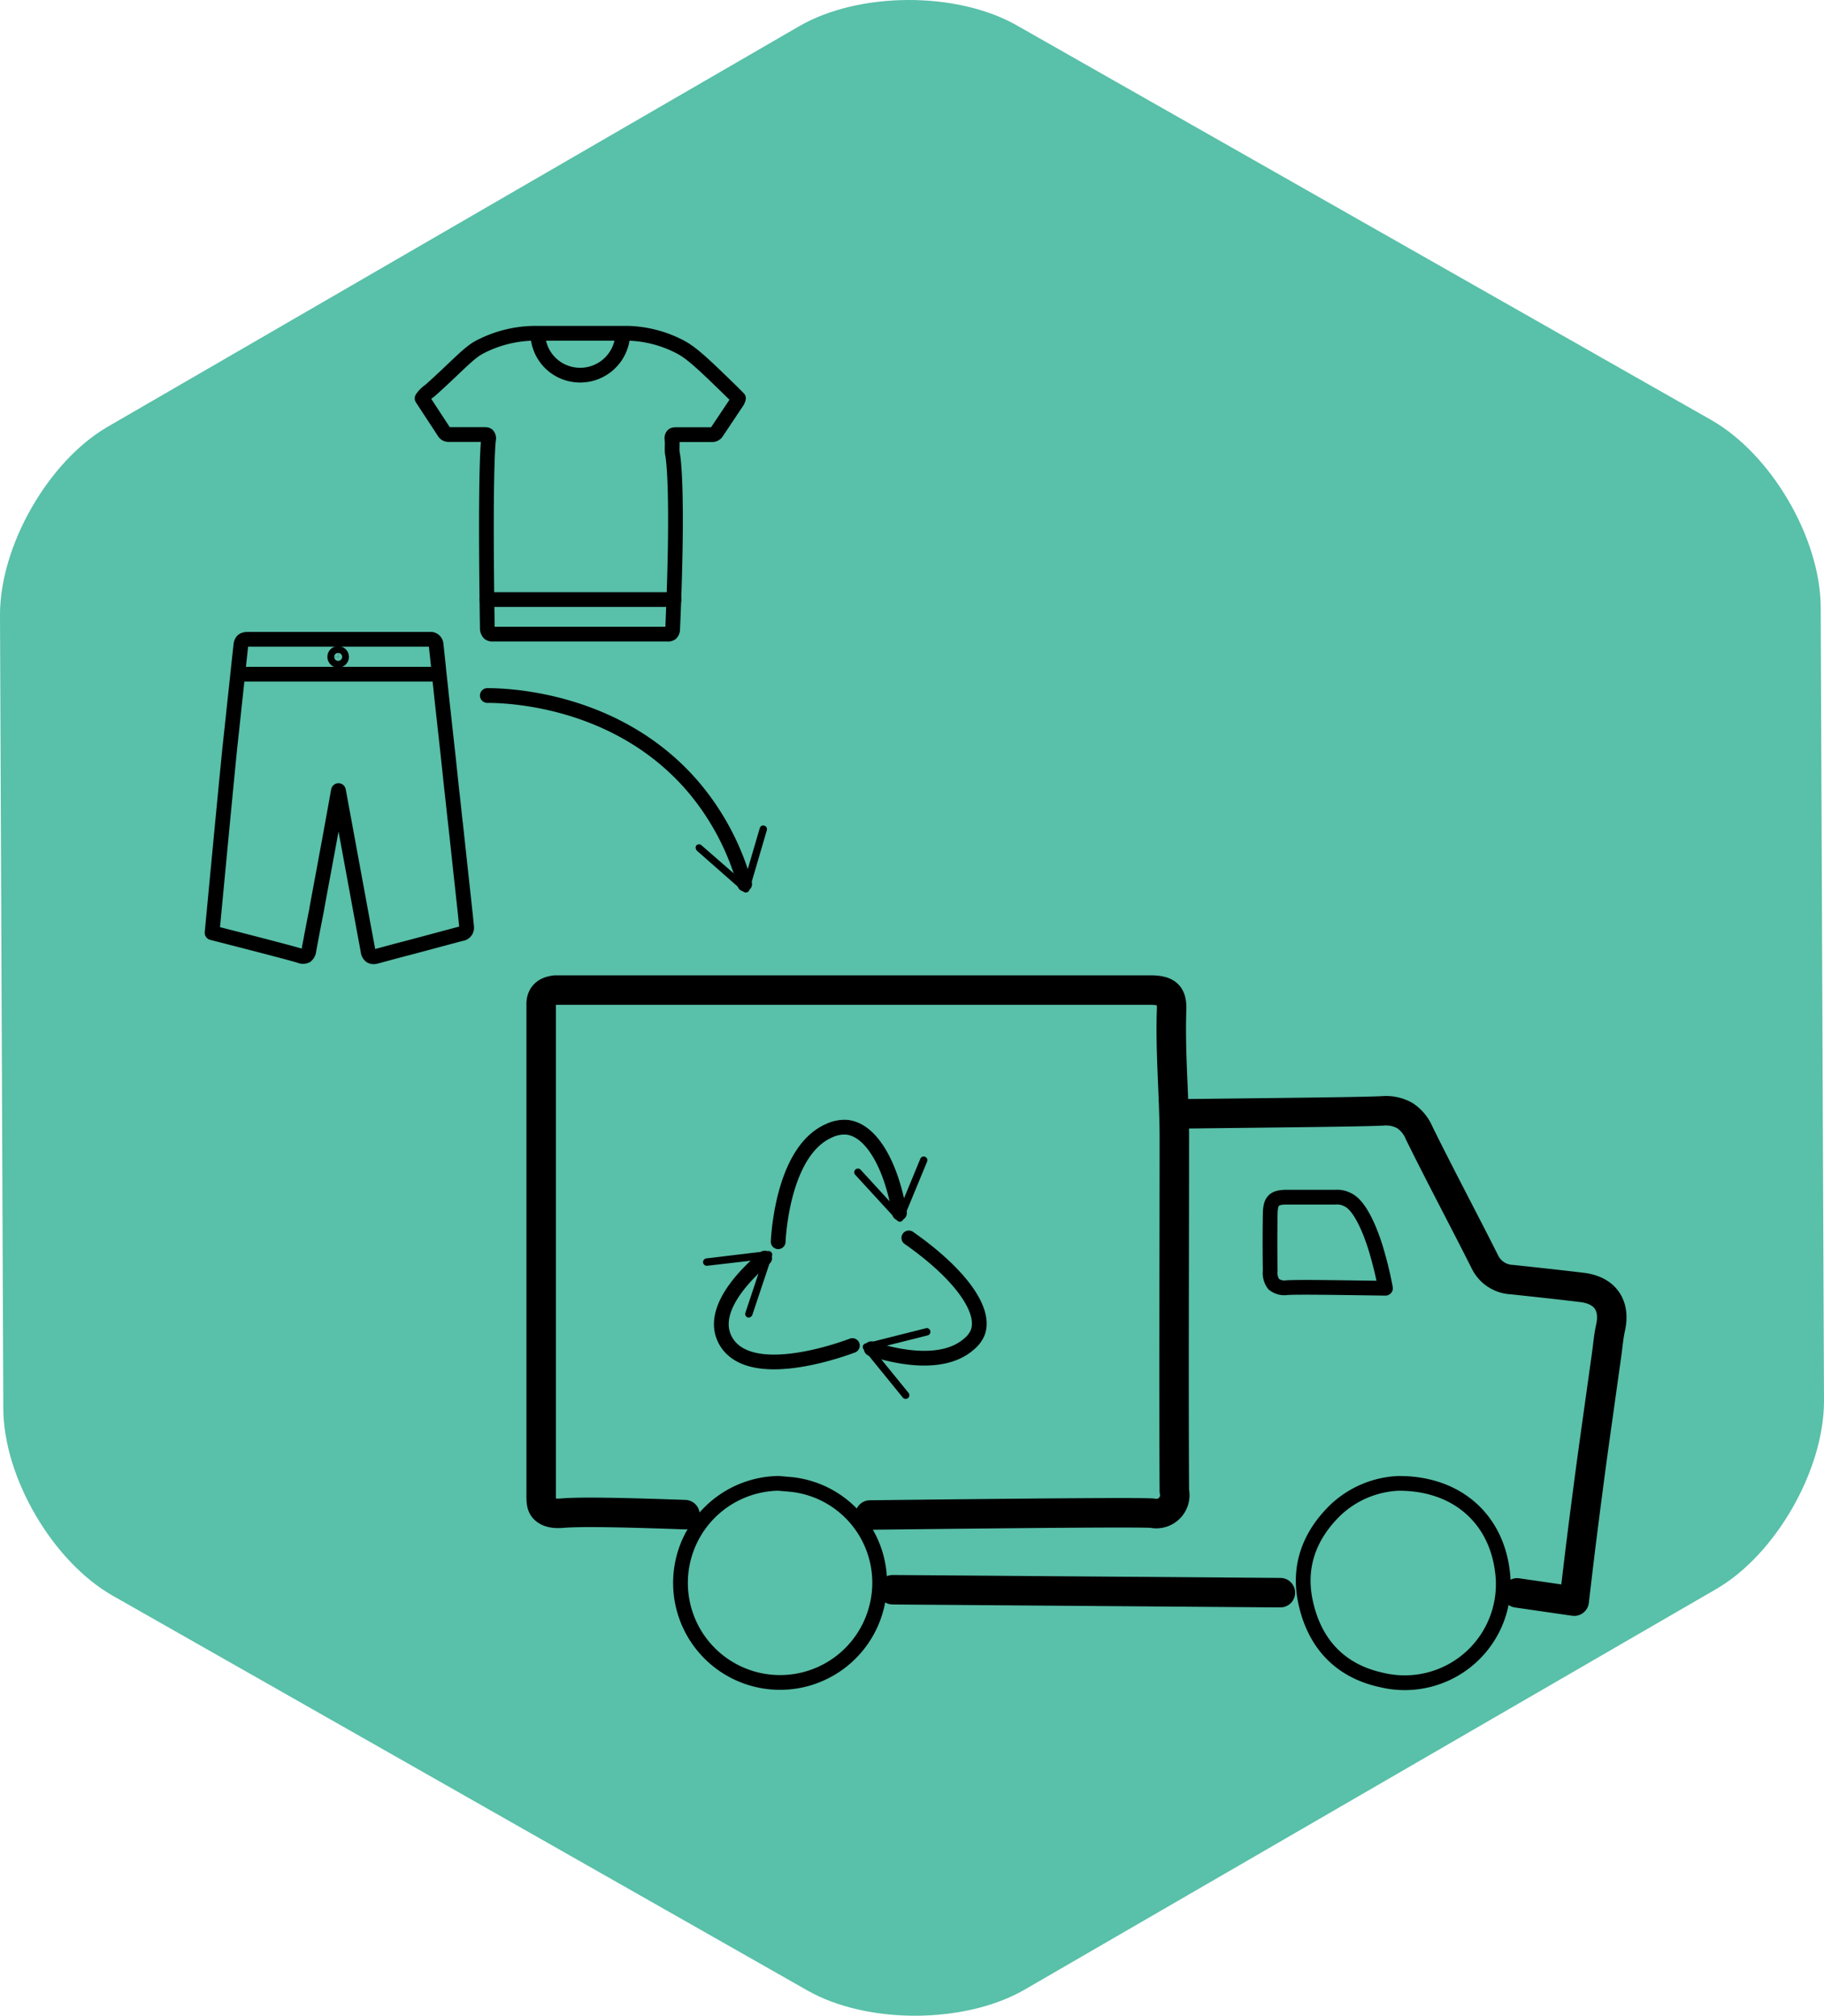 <svg version="1.1" viewBox="0 0 247.52 273.52" xmlns="http://www.w3.org/2000/svg"><defs><style>.cls-1{fill:#59c0a9;}.cls-2,.cls-3{fill:none;stroke:#000;stroke-linecap:round;stroke-linejoin:round;}.cls-2{stroke-width:4px;}.cls-3{stroke-width:2px;}</style></defs><g transform="translate(-54.4 -29.283)" data-name="Calque 4"><path class="cls-1" d="m301.92 219.39c0 9.36-6.55 20.85-14.65 25.53l-93.8 54.33c-8.09 4.69-21.37 4.75-29.5.13l-94.26-53.56c-8.13-4.62-14.82-16-14.86-25.41l-.45-107.71c0-9.36 6.55-20.85 14.65-25.53l93.8-54.33c8.09-4.69 21.37-4.75 29.5-.13l94.26 53.56c8.13 4.62 14.82 16 14.86 25.41z"/><path class="cls-2" d="m172.46 234.86c20.87-.24 36-.38 38.3-.25a2.51 2.51 0 003-3c-.09-15.93 0-31.85 0-47.78 0-5.86-.58-11.7-.37-17.57.06-2-.65-2.55-2.61-2.63h-79.6-1.41c-1.24.14-2 .71-1.93 2.11v.87q0 32.5 0 65c0 1-.06 1.82.34 2.31.7.87 2.16.72 2.66.68 2.54-.2 8.32-.08 16.51.21"/><path class="cls-2" d="m260.27 245.43 7.75 1.12c.18-1.53.42-3.57.71-6 .1-.84.55-4.47 1.23-9.66.39-3 .81-6 1.23-9s.82-5.86 1.23-8.78c.17-1.23.27-2.48.54-3.69.66-3-.74-5.06-3.88-5.44s-6.32-.72-9.49-1.06a4.28 4.28 0 01-3.71-2.45c-2.93-5.83-6-11.56-8.89-17.43a5.29 5.29 0 00-1.92-2.36 5.21 5.21 0 00-3-.66c-2.62.14-13.18.24-27.75.41"/><path class="cls-3" d="m242.41 204.09c-.37-2-.79-3.58-1.13-4.77 0 0-1.66-6.2-4-7.24a2.9 2.9 0 00-1.56-.35h-6.67c-1.79 0-2.25.5-2.28 2.28q-.06 3.85 0 7.73a2.52 2.52 0 00.48 1.8 2.32 2.32 0 001.8.47c1.74-.1 6.62-.01 13.36.08z"/><path class="cls-2" d="m228.15 245.4-52.62-.4"/><path class="cls-3" d="m244.13 230.57a13.28 13.28 0 00-8.41 3.53c-3.54 3.39-5.19 7.6-4.18 12.44 1.16 5.62 4.59 9.46 10.32 10.7a13.37 13.37 0 0016.4-14.89c-.94-7.14-6.29-11.77-13.95-11.78"/><path class="cls-3" d="m159.81 230.57a13.51 13.51 0 1013.69 16.16 13.41 13.41 0 00-11.58-16l-1.93-.17"/><path class="cls-3" d="m177.73 197.26c6.78 4.74 10.56 9.77 9.33 12.89a4 4 0 01-1.15 1.5c-3.72 3.3-10.47 1.57-13.28.65"/><path d="m180.64 209.88a.5.5 0 01-.36.61l-7.42 1.86 4.83 5.94a.501.501 0 01-.78.63l-5.32-6.54a.52.52 0 01-.09-.48.51.51 0 01.36-.32l8.18-2.06a.41.41 0 01.27 0 .49.49 0 01.33.36z"/><path class="cls-3" d="m170.07 211.87c-1 .37-12.53 4.68-16.58.21a4.68 4.68 0 01-1-1.75c-1.25-4 3.56-8.56 5.68-10.33"/><path d="m155.86 208.05a.5.5 0 01-.31-.63l2.42-7.26-7.6.88a.51.51 0 01-.56-.44.51.51 0 01.45-.56l8.37-1a.51.51 0 01.45.18.5.5 0 01.09.47l-2.67 8a.5.5 0 01-.16.23.49.49 0 01-.48.13z"/><path class="cls-3" d="m160 197.78c.07-1.37.78-12.43 6.94-15.08a4.79 4.79 0 012.44-.45c3.24.4 5.93 5 7.08 11.64"/><path d="m170.47 188a.5.5 0 01.71 0l5.17 5.64 2.92-7.07a.5.5 0 11.92.38l-3.22 7.8a.51.51 0 01-.37.3.5.5 0 01-.46-.16l-5.7-6.21a.45.45 0 01-.12-.26.49.49 0 01.15-.42z"/><path class="cls-3" d="m146.86 76.44a16.26 16.26 0 00-7.1-1.93h-1.53-10.16-1.38a16.46 16.46 0 00-7.28 1.91c-1.51.82-3.08 2.66-6.66 5.86a4 4 0 00-1.07 1.06l3 4.58a.65.65 0 00.24.24.77.77 0 00.42.09h4.66c.32 0 .49 0 .58.11a.68.68 0 01.11.59s-.51 3.35-.16 25.51a1 1 0 00.27.76.83.83 0 00.54.11h23.58a.77.77 0 00.54-.11.78.78 0 00.22-.57c.86-19.64 0-23.65 0-23.65-.15-.68 0-1.4-.09-2.09a.68.68 0 01.11-.54c.09-.09.25-.11.54-.11h4.76a.68.68 0 00.65-.33l2.8-4.19a2 2 0 00.16-.4c-.23-.23-.56-.57-1-1-3.43-3.34-5.15-5.01-6.75-5.9z"/><path class="cls-3" d="m145.87 110.64h-25.38"/><path class="cls-3" d="m127.38 74.54a5.72 5.72 0 005 5.6 5.78 5.78 0 006.34-4.25 4.1 4.1 0 00.16-1.35"/><path class="cls-3" d="m86.8 120.77h27.11m-13.16-2.35a.47.47 0 01-.46.46.46.46 0 01-.46-.46.45.45 0 01.46-.46.46.46 0 01.46.46z"/><path class="cls-3" d="m116.11 140.19c-.11-1.05-.22-2.09-.34-3.14s-.21-1.92-.31-2.88l-.24-2.25-.33-3c-.1-.88-.19-1.76-.29-2.64-.13-1.17-.26-2.33-.38-3.5-.11-1-.22-2-.32-3s-.21-2-.32-3a.76.76 0 00-.87-.75h-24.62c-.57 0-.91.12-1 .75-.22 2-.45 4.16-.71 6.62-.11 1-.21 1.93-.31 2.89-.22 2.07-.41 3.81-.44 4.08-.21 2-.85 8.58-2.45 25.48 6.45 1.65 11.11 2.86 11.92 3.13a1.06 1.06 0 00.84 0 1.1 1.1 0 00.38-.77q.48-2.61 1-5.22c.19-1.08.39-2.16.59-3.23.39-2.09.77-4.18 1.16-6.26l1-5.51c.08-.48.17-.95.26-1.43q1.68 9.09 3.35 18.19l.67 3.59a.91.91 0 00.36.67.7.7 0 00.37.1 1.43 1.43 0 00.39-.06l2.78-.75 2-.52.37-.1 6.35-1.7a.81.81 0 00.75-.9l-.15-1.51-.18-1.67-.36-3.32c-.11-.95-.21-1.91-.31-2.86l-.3-2.76c-.09-.84-.18-1.69-.28-2.53z"/><path class="cls-3" d="m120.53 123.66c2.75 0 17.57.46 27.77 12.19a34.75 34.75 0 017.15 13.4"/><path d="m148.9 144a.51.51 0 01.71 0l5.74 5 2.15-7.34a.49.49 0 01.62-.34.5.5 0 01.34.62l-2.37 8.09a.45.45 0 01-.34.34.5.5 0 01-.47-.1l-6.28-5.53a.42.42 0 01-.15-.23.48.48 0 01.05-.51z"/></g></svg>
